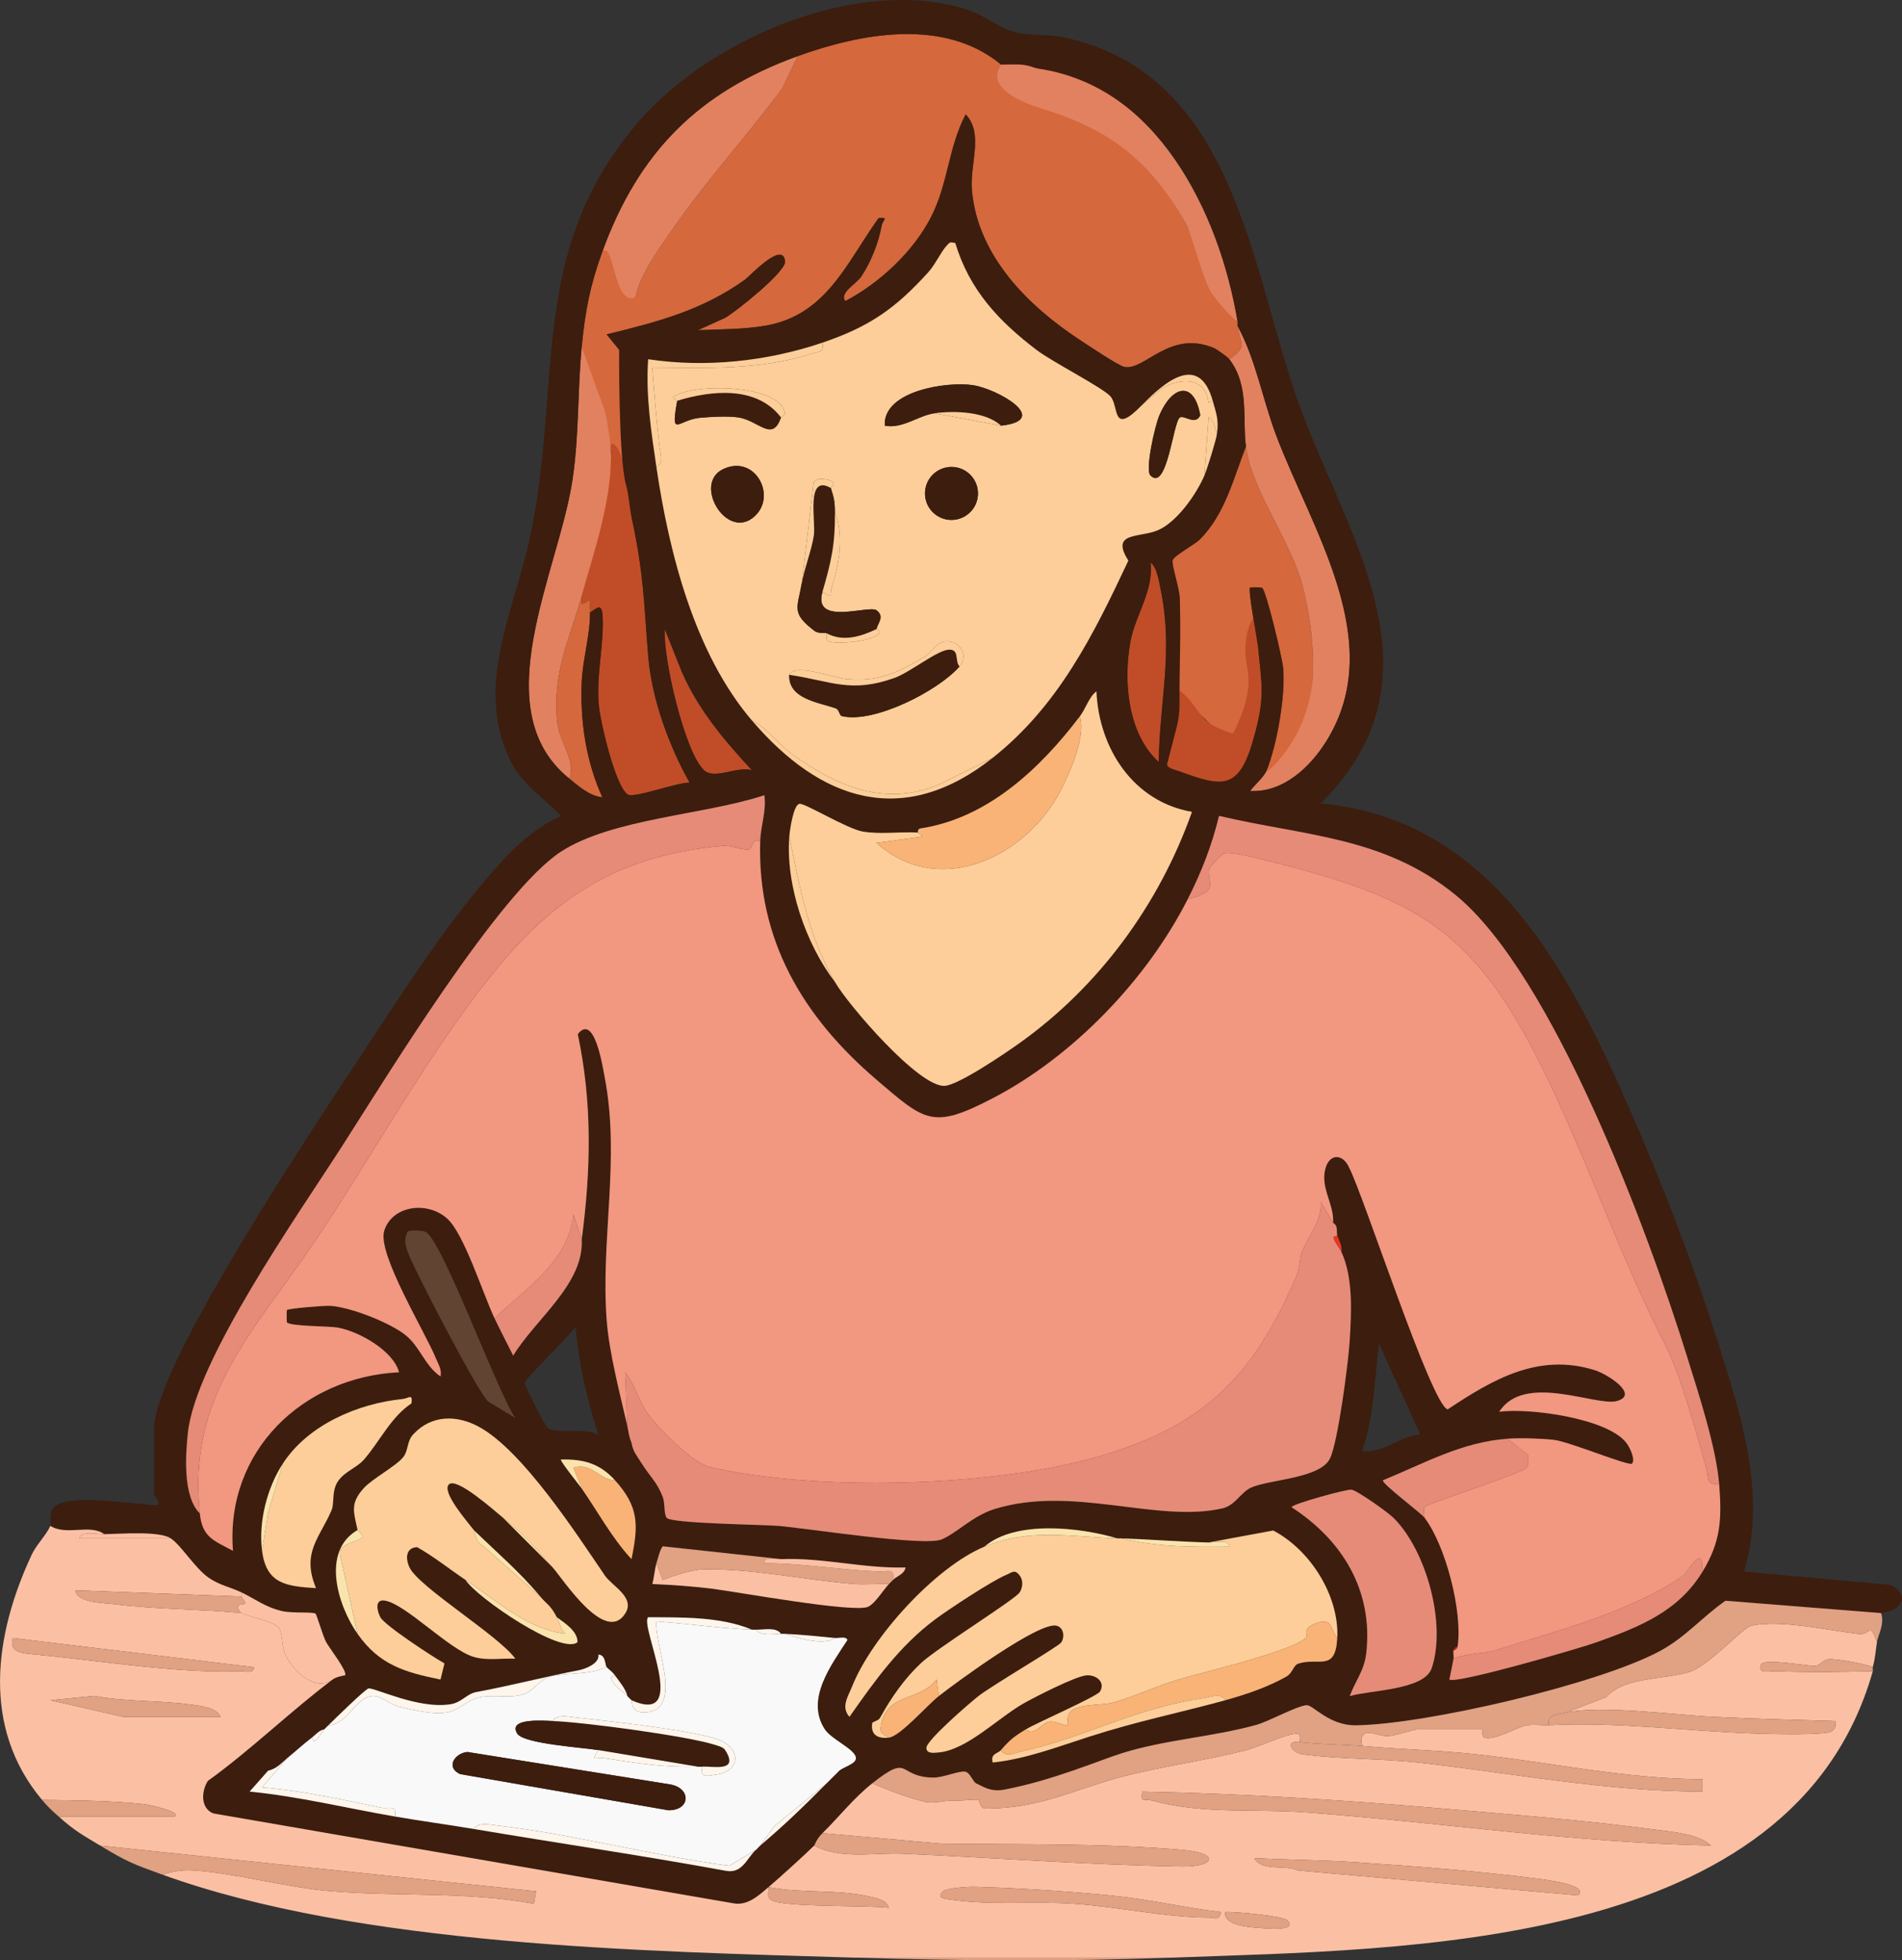 <svg viewBox="0 0 457.717 471.722" xmlns="http://www.w3.org/2000/svg" id="Finished">
  <rect x="0" y="0" width="457.717" height="471.722" fill="#333333" stroke="none"/>
  <defs>
    <style>
      .cls-1 {
        fill: #e28160;
      }

      .cls-2 {
        fill: #fbc0a3;
      }

      .cls-3 {
        fill: #fae3ad;
      }

      .cls-4 {
        fill: #e1a183;
      }

      .cls-5 {
        fill: #f9b376;
      }

      .cls-6 {
        fill: #d5683c;
      }

      .cls-7 {
        fill: #3d1d0e;
      }

      .cls-8 {
        fill: #f29780;
      }

      .cls-9 {
        fill: #eb3425;
      }

      .cls-10 {
        fill: #f9f9f9;
      }

      .cls-11 {
        fill: #fef5eb;
      }

      .cls-12 {
        fill: #c04d27;
      }

      .cls-13 {
        fill: #fdce99;
      }

      .cls-14 {
        fill: #e68b78;
      }

      .cls-15 {
        fill: #d32526;
      }

      .cls-16 {
        fill: #614431;
      }
    </style>
  </defs>
  <path d="M240.891,15.517c.311.257-.598,3.43,4.992,2.005-1.446,2.896-.805,5.788,2.032,7.476,1.244.74,2.703-.492,3.966-.015,17.372,6.568,25.225,13.619,33.986,29.761.388.715,1.792.73,2.272,1.981,1.236,3.218-1.798,8.133,4.704,6.749,1,2.617-1.846,1.793-2.029,2.489-.819,3.111,2.058,2.493,3.516,4.493,1.562,2.143,1.283,5.303,3.505,7,.054.323-.04.671,0,.999.543,4.398,2.683,4.682-1.998,7.992-.423-.552-3.01-2.408-3.762-2.721-10.626-4.428-16.649,5.531-21.472,4.578-1.427-.282-8.725-5.184-10.643-6.442-12.465-8.172-24.588-20.152-26.052-35.884-.614-6.607,2.908-13.718-1.51-18.454-4.15,7.824-4.203,16.592-8.308,24.64-4.254,8.339-12.399,15.954-20.67,20.29-1.526-2.029,2.663-4.078,3.939-6.051,2.333-3.61,4.038-7.932,4.824-12.166.245-1.322,1.872-1.955-.754-1.752-7.83,10.955-12.541,23.25-27.09,25.864-4.899.88-11.329.915-16.373,1.095l6.522-2.955c2.711-1.549,14.592-11.084,14.428-13.525-.355-5.307-8.604,3.588-9.637,4.331-10.305,7.404-21.131,10.191-33.293,13.17l3.015,3.687.977,30.268c-.151.02-.471.926-.979,1.013-.477-2.556,1.57-7.569-2.018-7.007-.151-3.261-1.926-7.527-2.006-10.993l-3.981,1-1.006-14.982c.841-8.682,2.026-14.827,4.995-22.978,2.807-2.515,2.352,2.028,3.607,3.93.495.75,1.913.995,2.445,1.794,1.791,2.69-1.923,5.91,1.934,5.272.782-4.975,5.473-11.437,8.566-15.918,8.194-11.873,18.397-23.075,26.697-34.286l3.705-7.746c15.232-5.505,35.257-9.316,48.952,1.998Z" class="cls-6"></path>
  <path d="M299.834,107.427c1.379,10.669,10.905,22.803,13.69,33.764,2.701,10.63,3.786,23.731.265,34.163l.428,3.032c.697,1.493-4.006,7.483-4.439,7.915-.284.283-4.544.473-4.949-.95,2.492-6.261,4.502-17.779,3.978-24.462-.192-2.444-4.109-18.794-5.072-19.409-.33-.211-2.776-.182-2.9-.079-.581.483,1.775,12.7,1.995,14.979l-1.002,2.493c.245-1.896-.139-3.666-.488-5.505-.231-1.22,1.513-.193,0,0-.826,3.143-.403,2.158-.439,5.457-.018,1.621.926.645,1.103,1.951.088.649-.625,4.203-.509,4.41.93,1.658-4.17,11.599-4.318,14.303-.586.429-6.953-6.357-7.853-7.102-3.177-2.629-2.173-2.279-6.512-.034-.041-8.116,1.431-20.392,1.071-28.496-.111-2.502-1.93-7.737-1.71-9.02.178-1.035,5.281-3.764,6.561-5.039,6.036-6.012,8.104-14.7,11.099-22.369Z" class="cls-6"></path>
  <path d="M147.023,106.793c3.588-.563,4.955,17.618,4.955,17.618,2.974,13.86,2.9,19.714,4.012,33.452.833,10.287,4.978,21.571,9.973,30.475-2.718-.174-13.308,3.766-14.82,2.881-3.038-1.778-6.68-17.565-7.029-21.481-.689-7.74,1.373-14.926.871-21.87-.217-2.995-1.655-1.253-2.997-.48-.01-1.001.02-2.007-.008-3.003-2.077,1.073-2.181,1.654-1.99-.993,2.961-10.615,7.547-25.521,7.033-36.599Z" class="cls-12"></path>
  <path d="M297.836,78.456c4.371,8.072,5.99,17.568,9.243,26.222,8.522,22.668,26.966,49.737,12.153,73.598-3.945,6.355-10.441,12.48-18.394,12.061,1.017-1.427,3.33-3.324,3.991-4.985.116.407.897-.235,1.954-1.36,5.894-6.271,9.153-14.589,9.232-23.195.061-6.704-.953-13.555-2.49-19.606-2.786-10.961-12.311-23.095-13.69-33.764-.883-6.829.873-14.63-3.996-20.98,4.682-3.31,2.541-3.594,1.998-7.992Z" class="cls-1"></path>
  <path d="M191.939,13.519l-3.705,7.746c-8.3,11.211-18.503,22.413-26.697,34.286-3.093,4.481-7.784,10.943-8.566,15.918-5.252,2.584-5.18-13.511-7.987-10.996,8.695-23.865,23.139-38.347,46.954-46.954Z" class="cls-1"></path>
  <path d="M139.99,83.451l3.691,10.348c.68,1.905,1.892,4.642,2.233,6.636.506,2.955.949,5.401,1.069,7.992.513,11.078-4.032,24.351-6.993,34.966-2.903,10.407-7.156,18.555-5.883,30.367.523,4.853,4.651,9.52,2.886,13.59-20.551-16.618-2.666-49.533.745-71.684,1.643-10.67,1.224-21.605,2.252-32.215Z" class="cls-1"></path>
  <path d="M249.263,15.945c28.853,4.256,44.179,35.078,48.572,61.511-2.222-1.696-4.776-4.88-6.337-7.023-1.458-2-5.243-14.975-5.631-15.69-8.761-16.142-18.95-23.589-34.771-28.478-16.085-4.971-9.894-10.492-10.205-10.749,1.332.008,4.901-.571,8.372.428Z" class="cls-1"></path>
  <path d="M280.984,164.777c5.313,1.599,6.533,6.409,9.71,9.038.9.745,5.541,2.971,6.128,2.542,5.252-10.41,3.384-14.759,3.03-17.496-.422-3.272-.047-7.279,1.721-10.147,1.513-.193,1.258,7.665,1.258,7.665.78,8.11,1.533,11.257-.719,19.761-3.715,14.028-5.566,16.005-21.491,8.551.387-2.788,2.194-12.16,2.192-12.34-.014-1.332-1.822-6.243-1.829-7.575Z" class="cls-12"></path>
  <path d="M278.844,183.353c-7.541-6.832-8.581-19.739-6.75-29.237,1.176-6.1,5.611-12.131,4.771-18.711,1.562.826,2.199,5.212,2.542,6.935,2.933,14.714-.349,26.441-.564,41.013Z" class="cls-12"></path>
  <path d="M180.95,185.341c-3.563-1.047-8.995,2.335-11.499.025-4.646-4.286-9.932-27.015-9.47-33.977l4.129,10.342c3.931,9.038,10.23,16.465,16.841,23.61Z" class="cls-12"></path>
  <path d="M139.99,143.392c-.191,2.648-.087,2.067,1.99.993.028.995-.002,2.002.008,3.003.052,5.275-1.751,11.332-1.988,16.493-.437,9.49,1,19.305,4.963,27.975-3.141-.338-5.65-2.631-7.97-4.507,1.765-4.07-2.363-8.737-2.886-13.59-1.273-11.812,2.98-19.96,5.883-30.367Z" class="cls-6"></path>
  <path d="M12.115,367.174c.269-.594-.291-2.478.493-3.966,2.335-4.432,20.397-.971,25.478-1.036.379-1.076-.996-2.179-.996-2.491v-15.984c0-15.008,38.868-73.162,49.14-88.725,8.727-13.223,18.816-29.047,28.812-41.12,5.562-6.717,11.807-13.865,19.951-17.527-4.252-4.507-9.306-7.456-12.167-13.292-8.643-17.637.617-35.431,4.5-52.802,8.36-37.402-.931-69.667,26.623-101.252C171.151,9.26,206.056-5.578,231.902,2.029c4.528,1.333,7.749,4.184,11.595,5.48,3.595,1.212,8.566.645,12.437,1.462,40.602,8.575,44.885,53.868,55.855,86.002,11.09,32.485,37.769,66.923,6.028,98.361,41.651,3.724,60.283,41.383,75.103,75.26,7.481,17.102,14.912,36.613,20.516,54.411,5.59,17.754,11.802,36.614,6.277,55.154l35.267,3.204c4.955,2.663,2.574,6.257-2.295,6.79l-37.443-2.972c-5.647,3.922-9.558,8.763-15.836,12.132-14.904,7.998-56.337,17.638-73.141,17.842-6.378.078-10.239-4.854-11.747-4.835-2.194.028-9.114,3.89-12.242,4.75-10.621,2.918-21.696,3.512-32.198,6.764-5.756,1.783-12.413,5.608-18.196,7.279-1.757.508-14.265,7.242-19.274-2.282-.651-1.237-5.647.941-8.034.904-8.773-.138-5.312-6.005-14.65,1.378-4.574,3.616-7.897,7.99-11.988,11.988-1.473,1.44-1.864,2.867-1.998,2.997-2.745,2.672-8.04,7.47-10.989,9.99-2.326,1.987-4.982,4.49-8.33,3.925l-125.293-21.654c-3.128-1.264-2.883-5.36-1.312-7.819,10.438-7.517,19.799-16.698,30.037-24.403.769-.579,2.028-.838,2.992-1.014.622-.918-3.625-6.331-4.528-7.937-.832-1.479-2.279-6.706-2.591-6.902-.72-.454-5.67-.072-7.912-.583-4.184-.955-6.493-2.893-9.939-4.543-2.564-1.227-5.319-1.714-7.929-3.56-3.268-2.311-6.53-7.741-9.055-9.427-2.708-1.809-12.038-1.079-15.984-.999-3.462-2.553-9.093.458-12.987-1.998ZM191.939,13.519c-23.815,8.607-38.259,23.089-46.954,46.954-2.97,8.15-4.154,14.296-4.995,22.978-1.027,10.61-.609,21.544-2.252,32.215-3.411,22.151-21.296,55.066-.745,71.684,2.32,1.876,4.829,4.17,7.97,4.507-3.964-8.67-5.4-18.485-4.963-27.975.238-5.162,2.04-11.218,1.988-16.493,1.342-.774,2.78-2.515,2.997.48.503,6.944-1.559,14.13-.871,21.87.348,3.916,3.991,19.703,7.029,21.481,1.512.885,12.102-3.056,14.82-2.881-4.995-8.905-9.141-20.188-9.973-30.475-1.112-13.737-1.038-19.592-4.012-33.452-.516-2.405-.658-5.376-1.331-7.759-1.844-6.529-1.644-32.5-1.644-32.5l-3.015-3.687c12.162-2.979,22.988-5.766,33.293-13.17,1.033-.742,9.283-9.638,9.637-4.331.163,2.441-11.718,11.976-14.428,13.525l-6.522,2.955c5.044-.18,11.474-.215,16.373-1.095,14.549-2.614,19.26-14.909,27.09-25.864,2.626-.203.999.43.754,1.752-.786,4.234-2.49,8.556-4.824,12.166-1.276,1.974-5.464,4.022-3.939,6.051,8.271-4.336,16.416-11.951,20.67-20.29,4.105-8.048,4.158-16.816,8.308-24.64,4.418,4.736.895,11.847,1.51,18.454,1.463,15.733,13.586,27.713,26.052,35.884,1.918,1.257,9.216,6.16,10.643,6.442,4.822.952,10.845-9.007,21.472-4.578.752.313,3.339,2.169,3.762,2.721,4.869,6.349,3.113,14.151,3.996,20.98-2.995,7.669-5.063,16.357-11.099,22.369-1.28,1.275-6.383,4.004-6.561,5.039-.22,1.283,1.599,6.519,1.71,9.02.36,8.104-.076,16.396-.035,24.512.002.428.002.855,0,1.283-.006,1.815-.236,3.623-.692,5.38l-2.293,8.837c-.063,1.015,2.296,1.472,2.781,1.651,11.218,4.137,14.75,4.65,18.465-9.378,2.252-8.503,1.5-11.65.719-19.761-.219-2.279-2.576-14.496-1.995-14.979.124-.103,2.569-.132,2.9.079.963.615,4.88,16.966,5.072,19.409.524,6.683-1.487,18.201-3.978,24.462-.661,1.661-2.974,3.557-3.991,4.985,7.953.42,14.449-5.706,18.394-12.061,14.813-23.86-3.631-50.93-12.153-73.598-3.253-8.653-4.872-18.15-9.243-26.222-.04-.328.054-.676,0-.999-4.393-26.433-19.1-56.685-47.953-60.94-1.22-.18-2.299-.977-4.995-.999-1.332-.011-2.664.008-3.996,0-13.695-11.314-33.72-7.503-48.952-1.998ZM197.933,82.452c-13.254,4.502-28.062,6.082-41.954,3.995-.593,8.78.717,17.346,1.993,25.976,3.066,20.728,9.211,44.827,22.978,60.94,16.585,19.413,36.415,26.039,57.943,8.991,15.828-12.534,24.246-29.585,32.651-47.461-4.457-6.974,2.68-5.457,7.023-7.272,4.636-1.938,9.313-8.643,11.276-13.2.608-1.412,2.95-8.919,2.997-9.99.565-3.241-.23-5.244-.999-7.992-3.272-11.686-11.685-4.446-16.983.999-7.469,7.675-5.475.295-7.652-2.088-1.952-2.137-13.897-8.218-17.654-11.068-9.18-6.964-16.234-14.459-19.665-25.802-1.389-.285-1.273-.196-2.066.635-1.296,1.359-2.78,4.576-4.4,6.366-7.964,8.798-14.221,13.145-25.487,16.972ZM278.844,183.353c.214-14.572,3.497-26.299.564-41.013-.343-1.722-.98-6.109-2.542-6.935.839,6.58-3.595,12.611-4.771,18.711-1.832,9.498-.791,22.405,6.75,29.237ZM180.95,185.341c-6.611-7.144-12.91-14.572-16.841-23.61l-4.129-10.342c-.461,6.962,4.824,29.691,9.47,33.977,2.504,2.31,7.936-1.072,11.499-.025ZM259.873,172.364c-9.519,12.532-22.203,24.569-38.45,26.991-.493.189-.561.508-.512.982-4.329-.247-8.98.478-13.251-.235-3.783-.631-13.83-6.812-15.242-6.676-1.486.144-2.36,6.364-2.477,7.91-.879,11.661,3.917,25.707,10.989,34.966,3.155,5.486,20.188,25.31,26.384,24.987,3.354-.175,14.576-7.832,17.887-10.186,19.284-13.707,33.754-33.457,41.646-55.752-14.079-2.419-22.386-15.191-22.99-28.975-1.754,1.232-2.513,4.05-3.985,5.988ZM182.948,202.335c.119-3.691,1.539-7.214.989-10.989-14.109,4.705-36.544,5.585-48.882,13.545-14.833,9.57-42.126,54.396-52.823,71.058-10.353,16.126-35.183,51.377-37.027,68.87-.57,5.404-1.229,15.226,2.874,19.358.607,5.78,3.293,6.473,7.984,8.989-1.885-23.887,16.731-41.825,39.964-42.961-1.381-5.239-9.738-9.851-14.715-10.75-2.103-.38-11.475-.293-12.254-1.25-.094-.115-.107-2.865-.005-2.973.361-.383,8.97-1.104,10.474-1.007,4.805.311,14.213,3.993,18.003,6.994,3.579,2.835,4.691,7.452,8.482,9.99.328-1.704-.531-2.916-1.121-4.364-2.584-6.345-14.105-25.108-12.446-30.63,1.824-6.072,10.24-7.346,15.132-3.025,4.097,3.618,8.641,18.173,11.433,24.033,1.434,3.011,3.016,6.006,4.491,8.987,5.274-8.735,17.092-17.243,16.488-27.968,2.223-16.766,2.571-32.763-.946-49.401,4.006-5.151,5.992,7.891,6.475,10.404,3.773,19.626-1.009,38.861.477,58.465.596,7.864,3.195,17.659,4.982,25.488.381,1.669.229,2.01.999,3.996.381.983,5.987,9.167,7.503,12.977.602,1.513.22,4,.941,5.053.957,1.4,23.164,1.63,27.012,1.96,6.899.592,35.128,5.02,39.213,3.234,3.795-1.659,7.449-5.672,12.688-7.297,18.762-5.819,39.046,3.412,54.793-.154,3.166-.717,4.458-3.9,6.968-5.02,4.442-1.981,16.628-2.161,18.968-7.006,1.938-4.013,4.409-23.01,4.734-28.234.433-6.955.87-15.219-1.988-21.469.237-1.549-.613-2.719-.999-3.996-.265-.878.297-2.24-.999-2.997.252-4.641-3.231-8.558-1.793-13.275,1.049-3.443,4.174-3.335,5.628-.047,3.534,6.756,19.843,57.287,23.737,58.21,10.859-7.213,21.825-13.662,35.381-9.437,3.079.96,10.833,5.895,5.345,7.43-4.963,1.388-22.262-6.949-28.317,2.584,7.191-.981,25.86,1.534,30.528,7.405.939,1.182,2.289,4.165,1.416,5.068-.681.705-14.997-5.255-18.751-5.706-2.958-.356-8.259-.503-11.215-.283-11.095.826-19.957,5.918-29.97,10.005-.465.678,9.154,7.873,9.989,8.976,5.141,6.787,9.192,22.615,7.992,30.97-.47.136-.904.527-.999.999-.122.608.112,1.378,0,1.998-.303,1.679-.651,3.324-.996,4.988,1.358,1.23,31.338-7.482,35.478-8.969,10.371-3.724,19.621-7.395,25.459-16.999,4.295-7.064,4.687-12.393,3.996-20.98-.724-9.008-4.975-21.868-7.726-30.736-9.195-29.642-32.185-91.884-55.734-111.103-17.275-14.099-36.289-14.142-56.903-19.022-1.711,7.112-4.219,13.505-7.512,20-9.882,19.49-27.783,38.084-47.283,48.124-14.167,7.295-15.905,5.398-27.658-4.652-17.652-15.096-28.729-33.598-27.958-57.458ZM124.005,341.189c-4.117-5.698-17.807-43.337-21.651-44.78-.861-.323-3.559-.477-4.239-.078-1.081,2.205-.465,3.755.402,5.882,1.895,4.645,16.46,32.74,18.954,35.033l6.533,3.943ZM143.985,345.186c-2.703-8.422-4.705-17.133-5.489-25.961-1.358,2.156-12.145,12.561-12.218,13.467-.05.618,4.866,10.603,5.704,11.02,2.787,1.385,8.553-.247,12.003,1.474ZM341.793,345.187l-9.981-21.966c-.96,8.716-1.204,17.576-4.006,25.96,5.176.591,8.999-3.62,13.986-3.994ZM68.06,352.188c-3.8,5.849-5.886,14.033-4.995,20.98,1.027,8.005,5.859,8.537,12.984,8.984-3.596-8.592.961-12.174,3.733-18.742.643-1.524.153-3.854,1.018-5.975,1.257-3.082,4.878-4.023,6.779-6.208,3.854-4.431,6.481-10.254,11.445-13.534.324-2.478-.678-1.206-2.058-1.067-10.84,1.098-22.83,6.209-28.906,15.562ZM86.043,368.173c-8.764,5.074-4.83,18.078,0,24.976,5.235,7.475,11.365,9.25,19.965,10.995l.95-3.881c-2.822-1.581-14.369-9.126-15.426-11.103-.737-1.378-1.488-4.372,1.008-4.02,4.958.698,15.484,11.767,21.429,13.551,3.248.975,6.733.278,10.037.442-3.959-5.556-23.282-17.25-25.469-21.978-.982-2.122-.926-4.731,1.843-4.867,4.117,2.315,7.713,5.265,11.638,7.874,2.659,4.239,23.212,18.276,26.969,14.98.014-2.673-3.075-4.586-4.99-5.989-1.571-3.031-2.365-3.03-3.996-4.995-4.847-5.84-10.574-10.73-15.984-15.984-1.267-1.69-7.845-9.129-5.989-10.984,1.845-1.844,10.976,6.348,12.982,7.987l11.988,11.988c2.568,2.921,12.731,18.73,17.515,11.004,2.368-3.824-3.206-6.486-4.966-9.068-6.836-10.031-19.698-29.932-30.213-35.723-5.36-2.952-11.487-2.981-15.87,1.752-1.635,1.766-1.089,3.804-2.458,5.534-1.66,2.098-7.447,5.171-9.507,7.474-3.297,3.683-2.377,5.639-1.455,10.036ZM139.99,358.182c3.934,5.655,7.26,11.911,11.978,16.983,1.714-8.243,1.782-12.591-3.986-18.981-3.639-4.031-7.55-5.114-12.987-4.985-.345.255,4.388,6.111,4.995,6.983ZM324.815,408.129c4.905-1.468,17.939-1.403,19.731-6.733,3.576-10.63-1.314-28.407-9.257-36.21-1.303-1.28-8.695-6.574-10.101-6.737-1.143-.133-14.361,3.48-14.375,4.229,12.172,7.893,19.627,19.937,17.994,34.97-.482,4.437-2.595,6.642-3.992,10.48ZM236.895,372.169c-11.822,4.936-27.109,21.775-31.819,33.608-.965,2.425-2.781,4.948-.654,7.347,6.049-8.641,12.045-17.043,20.553-23.404,3.282-2.454,13.801-9.383,17.205-10.775,1.375-.562,2.008-1.452,3.229.192.873,1.196.727,2.813-.013,4.031-.997,1.642-19.881,13.407-23.702,16.97-4.049,3.775-7.244,8.387-9.883,13.185-.451.819-1.85.92-1.916,1.349-.436,2.855,1.495,3.773,4.022,3.451,2.755-.35,9.207-7.809,11.988-9.99,4.132-3.241,24.243-18.047,28.369-16.938,1.734.466,1.992,2.669,1.142,3.992-.644,1.003-16.757,10.411-19.993,12.975-2.109,1.671-12.567,10.662-12.491,12.466.062,1.48,1.989,1.145,3.005,1.054,6.713-.601,14.273-8.299,20.276-11.722,2.808-1.601,12.652-6.634,15.246-6.826,2.287-.169,4.6,1.555,3.276,3.88-.684,1.202-15.174,7.503-17.851,9.112-2.73,1.641-3.915,2.541-5.994,4.995-.709.836-2.612.82-1.993,2.992,8.053-.856,15.599-3.777,23.235-6.226,11.88-3.809,21.022-5.556,32.705-8.754,4.897-1.34,10.282-3.181,14.708-5.682,1.552-.877,1.68-2.744,2.909-3.14,4.849-1.564,8.943,2.111,9.356-6.163.51-10.197-6.57-21.263-15.427-25.866l-15.542,2.888c-7.016-.196-13.96-.739-20.98-.999-.333-.012-.666.011-.999,0-8.97-2.667-24.506-4.431-31.969,1.998ZM157.972,376.165c-.428,1.464-.557,3.428-.996,4.989,4.735.225,9.654.538,14.355,1.133,6.137.777,34.242,5.893,37.571,4.352,1.687-.781,3.676-4.063,5.015-5.478.323-.341.675-.657.999-.999.813-.857,2.798-1.408,2.997-2.987-10.135.285-19.78-2.402-29.97-2.008l-28.381-3.075c-.552.15-1.358,3.281-1.59,4.074ZM151.978,409.133c-.316-.318-.731-.681-.999-.999-.312-1.61-1.994-3.609-2.997-4.995-.728-1.006-1.659-1.54-1.998-1.998-.436-.588-.185-2.931-1.982-2.99.339,2.09-3.027,3.427-4.74,3.758-8.524,1.646-15.965,3.632-24.71,5.264-2.201.411-3.426,2.466-6.081,2.908-7.737,1.287-18.374-4.053-19.788-3.787-.777.146-8.283,7.492-9.635,8.834-.333.331-.688.648-.999.999-1.348.263-2.054,1.285-2.997,1.998-2.109,1.595-3.976,3.356-5.994,4.995-1.473,1.197-2.313,2.409-4.556,2.976l-4.433,5.011c11.786,1.16,23.33,3.988,34.963,5.999,6.29,1.087,12.681,1.934,18.981,2.997,20.148,3.401,40.397,6.352,60.508,10.035,4.2.9,5.272-3.212,7.425-5.04.358-.304.645-.698.999-.999,6.121-5.208,10.331-9.313,15.984-14.985.331-.332.657-.679.999-.999.719-.674,1.447-1.509,1.998-1.998,1.206-1.071,4.599-1.76,3.973-3.465-.757-2.061-5.85-4.131-7.434-6.562-4.693-7.202,1.579-15.449,5.452-21.449-.247-.999-2.072-.402-2.991-.493-4.022-.398-7.934-.801-11.988-.999-.332-.016-.666.006-.999,0-1.089-1.681-4.108-.969-5.994-.999-.333-.005-.667.015-.999,0-7.531-3.187-16.858-2.946-24.979-2.997-2.102,2.135,10.249,26.257-3.992,19.98Z" class="cls-7"></path>
  <path d="M320.813,294.245c1.296.757.734,2.119.999,2.997l-.949.475c.342,1.305,1.457,2.449,1.948,3.521,2.858,6.25,2.421,14.514,1.988,21.469-.325,5.224-2.796,24.221-4.734,28.234-2.34,4.845-14.526,5.025-18.968,7.006-2.51,1.12-3.803,4.303-6.968,5.02-15.747,3.565-36.031-5.666-54.793.154-5.239,1.625-8.893,5.638-12.688,7.297-4.085,1.786-32.315-2.643-39.213-3.234-3.848-.33-26.055-.559-27.012-1.96-.72-1.054-.338-3.541-.941-5.053-1.517-3.81-2.887-4.515-5.452-8.621-.84-1.345-1.733-2.356-2.051-4.355-.77-1.986-.618-2.327-.999-3.996l-.504-12.982c2.267,2.939,3.184,6.662,5.254,9.731,2.372,3.516,11.008,12.108,14.941,13.031,25.318,5.942,67.402,4.81,92.369-2.118,26.187-7.266,38.41-19.115,48.998-43.911.811-1.899.597-4.013,1.283-5.71,1.609-3.977,4.837-7.442,4.506-11.983l2.987,4.99Z" class="cls-14"></path>
  <path d="M132.997,377.164c-4.497-5.115-6.926-7.852-11.988-11.988-2.006-1.639-11.137-9.831-12.982-7.987-1.856,1.855,4.722,9.294,5.989,10.984.405.54.419,2.905,1.931,3.555l14.054,12.429c1.631,1.965,2.426,1.964,3.996,4.995.659,1.272.944,2.802,1.998,3.986-9.249-1.191-16.455-7.978-23.976-12.977-3.925-2.608-7.521-5.558-11.638-7.874-2.769.136-2.825,2.745-1.843,4.867,2.187,4.728,21.51,16.422,25.469,21.978-3.305-.164-6.789.532-10.037-.442-5.944-1.784-16.47-12.853-21.429-13.551-2.496-.352-1.745,2.641-1.008,4.02,1.057,1.977,12.604,9.522,15.426,11.103l-.95,3.881c-8.599-1.745-14.73-3.52-19.965-10.995l-4.095-18.536c-1.049-3.327,4.202-3.477,5.066-4.526.645-.783-.942-1.78-.97-1.914-.922-4.398-1.841-6.353,1.455-10.036,2.06-2.302,7.847-5.376,9.507-7.474,1.369-1.73.823-3.768,2.458-5.534,4.383-4.733,10.51-4.703,15.87-1.752,10.515,5.791,23.378,25.692,30.213,35.723,1.76,2.582,7.334,5.244,4.966,9.068-4.784,7.726-14.947-8.084-17.515-11.004Z" class="cls-13"></path>
  <path d="M182.948,202.335c-2.032-.745-1.9,1.931-2.655,2.043-1.864.278-3.98-1.06-6.531-.829-23.855,2.155-39.369,11.504-54.103,29.407-16.441,19.976-29.552,44.581-44.197,66.194-14.462,21.344-30.368,36.584-27.382,65.028-4.103-4.131-3.444-13.954-2.874-19.358,1.844-17.492,26.674-52.744,37.027-68.87,10.697-16.662,37.989-61.488,52.823-71.058,12.338-7.96,34.773-8.841,48.882-13.545.549,3.774-.87,7.298-.989,10.989Z" class="cls-14"></path>
  <path d="M413.723,357.183c-3.246.049-2.456-1.574-3.002-3.541-2.095-7.547-6.218-22.685-9.945-29.967-10.725-20.954-17.818-41.996-27.846-63.065-17.685-37.156-31.334-44.673-70.708-54.17-2.008-.484-5.848-1.463-7.672-1.121-.247.046-3.476,3.331-3.53,3.576-.726,3.329,2.852,5.568-5.173,7.424,3.293-6.494,5.801-12.887,7.512-20,20.614,4.881,39.628,4.924,56.903,19.022,23.549,19.219,46.539,81.461,55.734,111.103,2.751,8.868,7.001,21.728,7.726,30.736Z" class="cls-14"></path>
  <path d="M324.815,408.129c1.397-3.838,3.51-6.043,3.992-10.48,1.633-15.034-5.821-27.077-17.994-34.97.014-.749,13.232-4.362,14.375-4.229,1.406.163,8.798,5.457,10.101,6.737,7.943,7.803,12.833,25.58,9.257,36.21-1.793,5.33-14.826,5.265-19.731,6.733Z" class="cls-14"></path>
  <path d="M68.06,352.188c6.076-9.352,18.066-14.464,28.906-15.562,1.38-.14,2.382-1.412,2.058,1.067-4.965,3.28-7.591,9.103-11.445,13.534-1.901,2.185-5.522,3.126-6.779,6.208-.865,2.122-.374,4.451-1.018,5.975-2.772,6.568-7.329,10.149-3.733,18.742-7.125-.448-11.957-.979-12.984-8.984l1.441-9.048,3.554-11.931Z" class="cls-13"></path>
  <path d="M349.785,399.142c3.031-1.352,7.416-1.181,10.222-2.077,13.353-4.263,32.67-9.217,44.987-17.873,1.255-.882,4.844-8.301,4.732-1.03-5.839,9.604-15.088,13.275-25.459,16.999-4.14,1.487-34.119,10.199-35.478,8.969.345-1.664.693-3.309.996-4.988Z" class="cls-14"></path>
  <path d="M362.772,346.194l5.002,4.001c-.004,1.098.242,2.026-.464,3.035-.691.986-19.385,7.249-22.528,8.48-2.351.921-2.303.656-1.991,3.465-.836-1.103-10.454-8.298-9.989-8.976,10.012-4.087,18.875-9.179,29.97-10.005Z" class="cls-14"></path>
  <path d="M157.972,376.165l1.511,4.009c2.53-.984,6.935-2.442,9.542-2.516,11.649-.332,24.672,2.565,36.406,3.492,2.815.222,5.675-.112,8.486.01-1.339,1.415-3.328,4.697-5.015,5.478-3.328,1.541-31.433-3.575-37.571-4.352-4.701-.595-9.62-.908-14.355-1.133.438-1.561.567-3.524.996-4.989Z" class="cls-2"></path>
  <path d="M124.005,341.189l-6.533-3.943c-2.494-2.293-17.06-30.388-18.954-35.033-.867-2.127-1.483-3.677-.402-5.882.68-.399,3.378-.245,4.239.078,3.844,1.443,17.533,39.082,21.651,44.78Z" class="cls-16"></path>
  <path d="M187.943,375.166c-1.178.046-4.193-.766-3.991.989,9.249.013,18.272,1.606,27.518,2.004,1.922.083,4.004-1.023,3.447,2.003-.324.342-.676.658-.999.999-2.811-.121-5.672.213-8.486-.01-11.734-.927-24.757-3.824-36.406-3.492-2.607.074-7.013,1.532-9.542,2.516l-1.511-4.009c.232-.793,1.037-3.924,1.59-4.074l28.381,3.075Z" class="cls-4"></path>
  <path d="M139.99,298.241c.604,10.725-11.214,19.233-16.488,27.968-1.475-2.981-3.057-5.976-4.491-8.987,7.515-7.213,17.737-13.582,18.993-24.97l1.987,5.988Z" class="cls-14"></path>
  <path d="M147.982,356.184c5.768,6.39,5.7,10.738,3.986,18.981-4.719-5.072-8.045-11.328-11.978-16.983l-1.998-4.985c4.41-1.44,6.339,3.008,9.99,2.987Z" class="cls-5"></path>
  <path d="M187.943,375.166c10.19-.394,19.836,2.293,29.97,2.008-.199,1.579-2.184,2.13-2.997,2.987.557-3.026-1.525-1.92-3.447-2.003-9.246-.398-18.269-1.991-27.518-2.004-.202-1.755,2.813-.943,3.991-.989Z" class="cls-2"></path>
  <path d="M112.017,380.161c7.522,4.999,14.728,11.786,23.976,12.977-1.054-1.184-1.339-2.714-1.998-3.986,1.915,1.403,5.004,3.316,4.99,5.989-3.757,3.296-24.309-10.741-26.969-14.98Z" class="cls-3"></path>
  <path d="M86.043,368.173c.028.134,1.615,1.131.97,1.914-.864,1.049-6.115,1.199-5.066,4.526l4.095,18.536c-4.83-6.898-8.764-19.901,0-24.976Z" class="cls-3"></path>
  <path d="M139.99,358.182c-.607-.872-5.34-6.728-4.995-6.983,5.437-.129,9.348.954,12.987,4.985-3.651.021-5.58-4.427-9.99-2.987l1.998,4.985Z" class="cls-3"></path>
  <path d="M63.065,373.168c-.891-6.946,1.195-15.13,4.995-20.98l-3.554,11.931-1.441,9.048Z" class="cls-3"></path>
  <path d="M114.015,368.173c5.41,5.254,11.138,10.145,15.984,15.984l-14.054-12.429c-1.512-.65-1.526-3.015-1.931-3.555Z" class="cls-3"></path>
  <path d="M121.009,365.176c5.062,4.136,7.491,6.873,11.988,11.988l-11.988-11.988Z" class="cls-3"></path>
  <path d="M322.811,301.238c-.49-1.072-1.605-2.216-1.948-3.521l.949-.475c.386,1.277,1.236,2.447.999,3.996Z" class="cls-9"></path>
  <path d="M182.948,202.335c-.77,23.86,10.306,42.362,27.958,57.458,11.753,10.051,13.491,11.947,27.658,4.652,19.499-10.04,37.401-28.635,47.283-48.124,8.024-1.857,4.447-4.096,5.173-7.424.054-.245,3.283-3.53,3.53-3.576,1.824-.342,5.664.637,7.672,1.121,39.373,9.497,53.022,17.014,70.708,54.17,10.028,21.069,17.121,42.111,27.846,63.065,3.727,7.282,7.851,22.42,9.945,29.967.546,1.967-.244,3.59,3.002,3.541.691,8.586.299,13.915-3.996,20.98.112-7.271-3.477.148-4.732,1.03-12.317,8.656-31.635,13.61-44.987,17.873-2.806.896-7.192.725-10.222,2.077.112-.62-.122-1.39,0-1.998.48-.107.932-.53.999-.999,1.199-8.355-2.851-24.182-7.992-30.97-.312-2.809-.361-2.544,1.991-3.465,3.143-1.231,21.837-7.495,22.528-8.48.706-1.008.461-1.936.464-3.035l-5.002-4.001c2.956-.22,8.257-.073,11.215.283,3.753.451,18.069,6.411,18.751,5.706.873-.903-.476-3.886-1.416-5.068-4.668-5.871-23.337-8.386-30.528-7.405,6.054-9.533,23.354-1.196,28.317-2.584,5.487-1.535-2.266-6.47-5.345-7.43-13.556-4.226-24.522,2.224-35.381,9.437-3.894-.923-20.204-51.454-23.737-58.21-1.454-3.287-4.579-3.396-5.628.047-1.438,4.717,2.046,8.634,1.793,13.275l-2.987-4.99c.331,4.541-2.896,8.006-4.506,11.983-.687,1.697-.473,3.811-1.283,5.71-10.588,24.796-22.811,36.646-48.998,43.911-24.967,6.927-67.052,8.06-92.369,2.118-3.934-.923-12.57-9.516-14.941-13.031-2.071-3.069-2.988-6.792-5.254-9.731l.504,12.982c-1.787-7.829-4.386-17.624-4.982-25.488-1.486-19.604,3.296-38.839-.477-58.465-.483-2.513-2.47-15.555-6.475-10.404,3.517,16.638,3.169,32.634.946,49.401l-1.987-5.988c-1.256,11.388-11.478,17.757-18.993,24.97-2.792-5.861-7.336-20.415-11.433-24.033-4.892-4.32-13.308-3.047-15.132,3.025-1.659,5.523,9.862,24.286,12.446,30.63.59,1.448,1.449,2.66,1.121,4.364-3.791-2.538-4.903-7.155-8.482-9.99-3.79-3.001-13.198-6.684-18.003-6.994-1.504-.097-10.113.624-10.474,1.007-.102.108-.089,2.858.005,2.973.779.957,10.151.87,12.254,1.25,4.977.899,13.333,5.511,14.715,10.75-23.233,1.136-41.849,19.074-39.964,42.961-4.691-2.516-7.377-3.21-7.984-8.989-2.986-28.444,12.921-43.684,27.382-65.028,14.644-21.613,27.756-46.218,44.197-66.194,14.735-17.902,30.248-27.252,54.103-29.407,2.551-.23,4.667,1.107,6.531.829.755-.113.623-2.789,2.655-2.043Z" class="cls-8"></path>
  <path d="M349.785,397.144c.095-.472.529-.863.999-.999-.067.47-.519.892-.999.999Z" class="cls-15"></path>
  <path d="M197.933,82.452c11.266-3.827,17.523-8.174,25.487-16.972,1.621-1.79,3.104-5.007,4.4-6.366.793-.831.677-.92,2.066-.635,3.432,11.344,10.485,18.838,19.665,25.802,3.757,2.85,15.702,8.932,17.654,11.068,2.177,2.383.183,9.763,7.652,2.088l4.729-3.975c4.595-2.665,10.464-2.837,11.255,3.489l.999-.513c.769,2.748,1.564,4.751.999,7.992.01-.223-1.112-4.307-1.988-3.991l-1.009,13.981c-1.963,4.558-6.64,11.262-11.276,13.2-4.343,1.816-11.481.298-7.023,7.272-8.405,17.876-16.823,34.927-32.651,47.461l-13.011,6.469c-13.097,5.325-24.204.448-34.869-7.038-3.637-2.553-6.129-6.47-10.063-8.423-13.766-16.113-19.912-40.213-22.978-60.94,1.858-1.037.895-3.589.718-5.194-.69-6.248-1.242-12.528-1.721-18.786,12.9.081,25.791.681,38.212-3.298,1.643-.526,3.254-.227,2.753-2.693ZM240.891,102.432c12.292-1.37-.835-8.852-6.73-9.746-6.338-.961-21.717,1.377-21.239,9.741,4.23.841,8.127-2.473,11.984-2.992l15.984,2.997ZM187.943,100.434c.057-.169,1.079-.438.878-1.307-1.523-6.559-21.748-7.048-26.858-3.624.025.501,1.017.867,1.005.935-1.646,9.236.125,4.568,5.584,4.083,2.59-.23,6.428-.425,8.927-.109,5.052.639,8.37,6.187,10.465.022ZM283.923,100.466c1.013-.7,3.768,2.027,4.923-.554-1.611-8.753-6.983-6.87-9.884.134-1.017,2.456-3.449,13.014-2.1,14.37,3.998,4.021,5.438-12.829,7.062-13.951ZM181.694,124.147c5.314-5.025-.139-14.938-7.741-11.228-7.3,3.562,1.085,17.522,7.741,11.228ZM235.352,118.736c0-3.523-2.856-6.378-6.378-6.378s-6.378,2.856-6.378,6.378,2.856,6.378,6.378,6.378,6.378-2.856,6.378-6.378ZM192.938,140.395c-1.036,5.965-2.604,7.096,3.097,11.432.929.707,2.625.366,2.897.556.087.061-.411,1.725.662,2.011,2.419.645,10.721-.051,12.207-2.202.218-.315-.893-.749-.881-.808.295-1.432,2.056-2.986.022-4.541-1.927-1.314-15.42,3.894-13.009-4.451,2.796,1.827,1.594.907,2.264-1.217,1.684-5.343,3.005-12.35.733-17.765-.02-2.659-.207-3.531-.999-5.994-.031-.096,1.733-1.348-.555-1.938-.933-.241-3.015-.532-3.546.52l-2.892,24.395ZM189.941,162.374c-.281,5.824,7.037,6.613,11.205,8.085.84.297.79,1.701,1.486,1.867,7.63,1.827,23.12-6.035,28.269-11.95,2.386-2.741-.015-6.382-3.45-6.044-2.143.211-3.354,2.832-5.202,3.885-6.702,3.819-10.769,5.901-18.815,5.144-2.522-.237-12.456-3.911-13.493-.987Z" class="cls-13"></path>
  <path d="M259.873,172.364c1.472-1.938,2.231-4.756,3.985-5.988.604,13.783,8.911,26.555,22.99,28.975-7.891,22.294-22.362,42.045-41.646,55.752-3.312,2.354-14.533,10.011-17.887,10.186-6.197.323-23.229-19.501-26.384-24.987-6.575-11.432-8.283-22.263-10.989-34.966.116-1.546.991-7.766,2.477-7.91,1.412-.137,11.459,6.044,15.242,6.676,4.271.713,8.922-.011,13.251.235.016.15.894.51,1.013.979l-10.998,1.513c15.112,13.563,36.169,3.283,44.324-12.611,2.28-4.443,6.102-13.058,4.623-17.855Z" class="cls-13"></path>
  <path d="M321.812,394.147c-1.594-1.888-1.158-4.634-4.259-3.811-4.508,1.197-2.876,3.348-3.065,3.558-3.115,3.457-24.995,8.444-31.083,10.297-5.216,1.588-10.264,4.005-15.492,5.488-2.734.775-8.921.157-10.534,2.498-.651.945-.37,2.802-.516,2.955-.297.311-2.879-1.063-4.273-.848-2.102.324-3.56,3.749-5.704,1.841,2.677-1.609,17.167-7.911,17.851-9.112,1.324-2.324-.989-4.048-3.276-3.88-2.594.192-12.438,5.225-15.246,6.826-6.003,3.423-13.563,11.12-20.276,11.722-1.016.091-2.943.426-3.005-1.054-.075-1.804,10.382-10.795,12.491-12.466,3.236-2.563,19.349-11.972,19.993-12.975.849-1.323.591-3.526-1.142-3.992-4.127-1.109-24.238,13.697-28.369,16.938l-.495-3.991c-4.215,5.364-11.696,3.114-13.332,10.752-.484,2.258.192,2.2,1.839,3.23-2.526.321-4.458-.596-4.022-3.451.066-.429,1.465-.53,1.916-1.349,2.639-4.798,5.834-9.41,9.883-13.185,3.821-3.563,22.705-15.328,23.702-16.97.74-1.219.886-2.835.013-4.031-1.221-1.644-1.854-.754-3.229-.192-3.404,1.392-13.923,8.321-17.205,10.775-8.508,6.361-14.504,14.763-20.553,23.404-2.128-2.399-.312-4.922.654-7.347,4.71-11.833,19.997-28.672,31.819-33.608,10.749-4.488,20.681-2.365,31.969-1.998.333.011.666-.012.999,0,8.445,2.113,17.32,2.105,25.97,1.988.054-1.806-3.72-.953-4.99-.989l15.542-2.888c8.857,4.603,15.937,15.669,15.427,25.866Z" class="cls-13"></path>
  <path d="M259.873,172.364c1.478,4.797-2.344,13.411-4.623,17.855-8.155,15.894-29.212,26.174-44.324,12.611l10.998-1.513c-.119-.469-.997-.829-1.013-.979-.049-.475.019-.794.512-.982,16.247-2.422,28.931-14.459,38.45-26.991Z" class="cls-5"></path>
  <path d="M321.812,394.147c-.414,8.273-4.507,4.599-9.356,6.163-1.229.396-1.357,2.263-2.909,3.14-4.425,2.501-9.811,4.342-14.708,5.682-.997-1.929-3.483-.745-5.007-.53-16.694,2.349-28.502,9.457-44.115,12.863-1.457.318-3.864,1.55-4.825-.344,2.08-2.454,3.264-3.354,5.994-4.995,2.144,1.908,3.602-1.517,5.704-1.841,1.394-.215,3.976,1.159,4.273.848.146-.153-.135-2.01.516-2.955,1.612-2.341,7.799-1.723,10.534-2.498,5.228-1.482,10.276-3.9,15.492-5.488,6.088-1.854,27.969-6.84,31.083-10.297.189-.21-1.443-2.361,3.065-3.558,3.101-.823,2.665,1.923,4.259,3.811Z" class="cls-5"></path>
  <path d="M197.933,82.452c.501,2.466-1.11,2.166-2.753,2.693-12.421,3.98-25.312,3.38-38.212,3.298.479,6.258,1.032,12.538,1.721,18.786.177,1.604,1.14,4.157-.718,5.194-1.276-8.63-2.587-17.196-1.993-25.976,13.893,2.087,28.701.507,41.954-3.995Z" class="cls-13"></path>
  <path d="M225.906,408.134c-2.781,2.182-9.234,9.64-11.988,9.99-1.646-1.03-2.323-.972-1.839-3.23,1.637-7.638,9.117-5.388,13.332-10.752l.495,3.991Z" class="cls-5"></path>
  <path d="M268.864,370.171c-11.288-.367-21.22-2.49-31.969,1.998,7.462-6.429,22.999-4.665,31.969-1.998Z" class="cls-3"></path>
  <path d="M180.95,173.363c3.934,1.953,6.426,5.87,10.063,8.423,10.664,7.486,21.772,12.363,34.869,7.038l13.011-6.469c-21.528,17.048-41.358,10.421-57.943-8.991Z" class="cls-13"></path>
  <path d="M294.839,409.133c-11.683,3.198-20.825,4.945-32.705,8.754-7.636,2.449-15.182,5.37-23.235,6.226-.619-2.172,1.284-2.156,1.993-2.992.961,1.894,3.368.662,4.825.344,15.613-3.406,27.421-10.514,44.115-12.863,1.524-.214,4.01-1.399,5.007.53Z" class="cls-13"></path>
  <path d="M200.93,236.301c-7.072-9.258-11.868-23.305-10.989-34.966,2.706,12.703,4.414,23.534,10.989,34.966Z" class="cls-13"></path>
  <path d="M290.843,371.17c1.27.036,5.044-.817,4.99.989-8.65.117-17.525.125-25.97-1.988,7.019.26,13.964.803,20.98.999Z" class="cls-3"></path>
  <path d="M291.842,96.438l-.999.513c-.79-6.326-6.66-6.155-11.255-3.489l-4.729,3.975c5.299-5.445,13.711-12.685,16.983-.999Z" class="cls-13"></path>
  <path d="M292.841,104.43c-.047,1.071-2.389,8.578-2.997,9.99l1.009-13.981c.876-.316,1.998,3.768,1.988,3.991Z" class="cls-13"></path>
  <path d="M199.931,117.418c.792,2.463.979,3.335.999,5.994.057,7.717-.905,11.742-2.997,18.981-2.411,8.345,11.083,3.137,13.009,4.451,2.034,1.554.273,3.109-.022,4.541-3.725,1.793-8.077,3.136-11.988.999-.271-.191-1.967.151-2.897-.556-5.702-4.336-4.133-5.467-3.097-11.432.665-3.828,2.414-8.08,2.916-11.57.496-3.448-2.008-14.855,4.077-11.408Z" class="cls-7"></path>
  <path d="M189.941,162.374c10.215,1.531,14.758,4.493,25.254.777,3.881-1.374,10.374-6.747,13.207-6.829,2.552-.074,1.309,2.678,2.5,4.053-5.149,5.915-20.638,13.777-28.269,11.95-.696-.167-.646-1.571-1.486-1.867-4.168-1.471-11.486-2.261-11.205-8.085Z" class="cls-7"></path>
  <path d="M240.891,102.432c-3.699-3.438-11.251-3.634-15.984-2.997-3.858.519-7.754,3.832-11.984,2.992-.478-8.364,14.901-10.702,21.239-9.741,5.895.894,19.022,8.376,6.73,9.746Z" class="cls-7"></path>
  <path d="M187.943,100.434c-2.095,6.165-5.412.617-10.465-.022-2.499-.316-6.337-.121-8.927.109-5.459.485-7.229,5.152-5.584-4.083,8.204-2.505,19.097-3.681,24.976,3.996Z" class="cls-7"></path>
  <path d="M181.694,124.147c-6.656,6.294-15.041-7.666-7.741-11.228,7.602-3.71,13.055,6.203,7.741,11.228Z" class="cls-7"></path>
  <circle r="6.378" cy="118.736" cx="228.973" class="cls-7"></circle>
  <path d="M283.923,100.466c-1.624,1.122-3.064,17.972-7.062,13.951-1.349-1.357,1.083-11.915,2.1-14.37,2.901-7.004,8.273-8.888,9.884-.134-1.155,2.581-3.91-.145-4.923.554Z" class="cls-7"></path>
  <path d="M187.943,100.434c-5.879-7.677-16.772-6.501-24.976-3.996.012-.068-.98-.434-1.005-.935,5.11-3.424,25.335-2.934,26.858,3.624.202.868-.82,1.138-.878,1.307Z" class="cls-13"></path>
  <path d="M230.901,160.376c-1.19-1.375.052-4.127-2.5-4.053-2.833.082-9.326,5.455-13.207,6.829-10.496,3.715-15.039.753-25.254-.777,1.037-2.924,10.971.749,13.493.987,8.045.757,12.113-1.325,18.815-5.144,1.849-1.053,3.059-3.674,5.202-3.885,3.435-.338,5.836,3.303,3.45,6.044Z" class="cls-13"></path>
  <path d="M200.93,123.412c2.271,5.414.951,12.422-.733,17.765-.67,2.124.533,3.044-2.264,1.217,2.092-7.24,3.054-11.265,2.997-18.981Z" class="cls-13"></path>
  <path d="M199.931,117.418c-6.086-3.447-3.581,7.96-4.077,11.408-.502,3.489-2.251,7.742-2.916,11.57l2.892-24.395c.531-1.052,2.613-.761,3.546-.52,2.288.59.524,1.842.555,1.938Z" class="cls-13"></path>
  <path d="M240.891,102.432l-15.984-2.997c4.734-.637,12.285-.441,15.984,2.997Z" class="cls-13"></path>
  <path d="M210.921,151.384c-.012.059,1.098.493.881.808-1.487,2.151-9.788,2.847-12.207,2.202-1.073-.286-.575-1.95-.662-2.011,3.911,2.137,8.263.794,11.988-.999Z" class="cls-13"></path>
  <path d="M25.102,369.172c-1.438.029-5.785-.857-5.989.989l21.974.01c2.525,1.686,5.787,7.116,9.055,9.427,2.61,1.846,5.365,2.333,7.929,3.56v.999l-39.971-1.489c.463,3.093,6.907,3.022,9.622,3.365,9.867,1.249,20.403,1.137,30.349,2.119,1.784.906,7.915,1.918,9.074,3.602.93,1.351.626,4.385,1.488,6.32,1.612,3.617,7.097,9.268,11.417,6.063-10.239,7.705-19.599,16.886-30.037,24.403-1.571,2.459-1.816,6.555,1.312,7.819l125.293,21.654c3.348.565,6.004-1.938,8.33-3.925.136,1.125-.573,2.234.585,3.085,2.512,1.847,23.635,1.253,28.386,1.9-.551-1.928-3.083-2.356-4.752-2.73-7.899-1.772-16.283-.695-24.219-2.255,2.949-2.52,8.245-7.318,10.989-9.99,6.365,3.439,14.471,1.637,21.52,1.957,22.16,1.004,44.821,2.712,66.937,3.077,7.929.131,9.56-3.21-.058-4.023-19.185-1.622-38.693-1.222-57.724-1.472l-28.677-2.535c4.091-3.998,7.414-8.372,11.988-11.988,3.468,1.568,9.352,3.753,12.949,4.515,1.94.411,5.561-.568,6.561-.328.621.149,4.295-.322,5.902-.244.657.032.106,2.142,1.991,2.136,13.138-.039,21.034-4.572,32.512-7.604,10.029-2.649,20.403-3.925,30.421-6.543,2.587-.676,11.202-4.714,12.392-3.686.423.365.063,1.69.171,1.763-4.006-.264-1.734,2.68.504,2.993,9.007,1.258,18.831.986,27.959,2.012,22.754,2.557,45.49,6.981,68.448,6.979v-2.988c-18.343-.021-36.382-4.022-54.464-5.987-9.056-.984-18.387-1.195-27.461-2.01-1.024-5.375,3.722-2.146,6.322-2.381,2.154-.194,6.073-1.616,7.165-1.616h15.485c.108,0-.395,1.885.626,2.062,2.782.484,7.549-2.579,9.95-3.004,1.79-.317,3.622.038,5.409-.057,16.638-.883,33.861,1.555,50.41,2.039,3.016.088,15.976.458,17.53-.535.985-.629,1.175-1.382.988-2.498-9.793-.307-19.662-.536-29.456-1.014-9.071-.443-27.432-2.908-35.476-.989l9.731-3.717c4.34-4.918,13.666-4.199,19.959-6.052,4.713-1.388,12.943-10.719,14.993-11.167,6.987-1.526,18.49,1.117,25.778,1.987,2.965.354,2.685-3.143,4.467,1.965-.378,2.424-.323,3.392-.999,5.994-2.142-.821-8.621-2.017-10.547-1.899-1.346.082-2.235,1.471-3.101,1.595-1.726.246-12.797-2.041-13.33-.185-.666,2.319,2.148,1.432,3.493,1.488,7.731.32,15.786.194,23.486,0-19.067,67.358-112.194,66.793-168.835,68.933h-75.926c-50.822-1.537-119.329-2.81-166.837-19.98,2.472-.817,4.813-1.181,7.454-1.011,10.207.656,22.253,4.095,33.017,4.997,16.274,1.363,32.828.03,48.928,3.022l.519-3.008-104.903-10.993c-4.227-2.555-6.094-3.493-9.99-6.993l27.972-.01c1.616-1.179-6.474-2.866-7.504-2.976-7.983-.856-16.474-.901-24.465-1.01-14.617-17.425-11.519-39.654-2.515-58.96,1.171-2.51,3.459-4.653,4.513-6.976,3.895,2.456,9.525-.555,12.987,1.998ZM61.06,401.153l-57.94-7.001c-1.115,3.614,2.613,3.719,5.5,3.989,15.12,1.416,34.248,4.601,48.965,3.994,1.212-.05,3.712.761,3.475-.982ZM53.075,413.129c-.862-2.206-4.59-2.59-6.602-2.889-7.67-1.138-16.091-.687-23.821-2.154l-10.53,1.034,17.476,4.009h23.477ZM411.724,444.089c-2.745-2.803-9.628-3.326-13.615-3.858-16.987-2.264-34.768-3.661-51.826-5.118-23.729-2.027-47.633-3.548-71.42-3.996-.471,2.842.589,1.667,2.304,2.133,12.528,3.403,24.698,1.937,37.142,2.867,32.513,2.431,64.806,7.304,97.415,7.972ZM379.751,456.082c2.928-2.549-8.509-3.851-9.494-3.982-13.961-1.852-29.85-3.041-43.959-3.994-8.091-.546-16.367-.556-24.465-1,1.834,3.329,7.338,1.532,10.496,2.98l67.422,5.996ZM293.839,460.093c-8.803-1.042-17.66-3.144-26.486-3.993-10.129-.974-22.815-1.843-32.934-2.086-1.477-.035-6.775.326-7.51,1.09-1.515,1.573.141,1.758,1.504,1.958,10.271,1.508,19.855.363,29.952,1.034,10.798.717,21.908,3.296,32.729,3.337,1.297.005,2.194.898,2.746-1.339ZM309.82,462.096c-.991-1.016-12.621-2.182-14.977-2.008-.471,3.388,6.213,3.678,8.615,3.861,1.083.083,9.004.856,6.362-1.854Z" class="cls-2"></path>
  <path d="M452.685,388.153c.903,2.673-.722,5.218-.999,6.993-1.782-5.108-1.501-1.612-4.467-1.965-7.288-.87-18.79-3.513-25.778-1.987-2.05.448-10.279,9.778-14.993,11.167-6.292,1.853-15.619,1.133-19.959,6.052l-9.731,3.717c-2.048.489-4.611.439-3.996,2.997-1.787.095-3.619-.26-5.409.057-2.401.426-7.168,3.488-9.95,3.004-1.021-.178-.518-2.062-.626-2.062h-15.485c-1.092,0-5.011,1.422-7.165,1.616-2.6.234-7.346-2.994-6.322,2.381-2.572-.231-14.364-.577-14.985-.999-.108-.073.252-1.399-.171-1.763-1.191-1.027-9.805,3.01-12.392,3.686-10.018,2.617-20.392,3.894-30.421,6.543-11.478,3.032-19.374,7.565-32.512,7.604-1.885.006-1.335-2.104-1.991-2.136-1.607-.078-5.281.393-5.902.244-1-.24-4.621.739-6.561.328-3.597-.762-9.481-2.947-12.949-4.515,9.339-7.384,5.877-1.516,14.65-1.378,2.388.037,6.377-1.737,7.739-1.424,1.172.269,1.761,2.339,2.586,2.803l1.677.838c1.55.775,3.314,1.019,5.017.695,11.986-2.279,23.13-7.153,28.486-8.812,10.502-3.252,21.577-3.846,32.198-6.764,3.128-.86,10.048-4.722,12.242-4.75,1.508-.019,5.369,4.912,11.747,4.835,16.804-.204,58.237-9.844,73.141-17.842,6.279-3.37,10.19-8.21,15.836-12.132l37.443,2.972Z" class="cls-4"></path>
  <path d="M24.103,444.099l104.903,10.993-.519,3.008c-16.1-2.992-32.654-1.659-48.928-3.022-10.764-.902-22.81-4.341-33.017-4.997-2.641-.17-4.981.194-7.454,1.011-7.058-2.551-8.565-3.112-14.985-6.993Z" class="cls-4"></path>
  <path d="M281.851,471.072c-25.43.96-50.597.766-75.926,0h75.926Z" class="cls-4"></path>
  <path d="M10.117,433.109c7.991.11,16.482.154,24.465,1.01,1.029.11,9.119,1.797,7.504,2.976l-27.972.01c-1.726-1.55-2.435-2.136-3.996-3.996Z" class="cls-4"></path>
  <path d="M450.687,401.141c-.081.312.087.691,0,.999-7.701.193-15.756.32-23.486,0-1.345-.056-4.159.831-3.493-1.488.533-1.856,11.604.43,13.33.185.867-.123,1.755-1.512,3.101-1.595,1.926-.118,8.405,1.078,10.547,1.899Z" class="cls-4"></path>
  <path d="M197.933,441.101l28.677,2.535c19.031.251,38.54-.15,57.724,1.472,9.619.813,7.987,4.154.058,4.023-22.116-.365-44.777-2.073-66.937-3.077-7.049-.319-15.156,1.482-21.52-1.957.134-.13.525-1.557,1.998-2.997Z" class="cls-4"></path>
  <path d="M58.07,383.158c3.446,1.65,5.755,3.588,9.939,4.543,2.242.511,7.192.13,7.912.583.312.197,1.759,5.423,2.591,6.902.903,1.605,5.15,7.019,4.528,7.937-.964.176-2.223.435-2.992,1.014-4.32,3.205-9.805-2.446-11.417-6.063-.862-1.935-.558-4.969-1.488-6.32-1.159-1.684-7.29-2.696-9.074-3.602-2.41-2.691,1.066-1.763.983-2.464l-.983-1.533v-.999Z" class="cls-2"></path>
  <path d="M25.102,369.172c3.947-.08,13.276-.81,15.984.999l-21.974-.01c.204-1.846,4.551-.96,5.989-.989Z" class="cls-2"></path>
  <path d="M238.893,431.111l-3.996-1.998c.48.27,3.779,1.944,3.996,1.998Z" class="cls-2"></path>
  <path d="M411.724,444.089c-32.609-.668-64.901-5.541-97.415-7.972-12.444-.93-24.613.536-37.142-2.867-1.715-.466-2.776.709-2.304-2.133,23.787.448,47.691,1.969,71.42,3.996,17.058,1.457,34.839,2.854,51.826,5.118,3.987.531,10.87,1.055,13.615,3.858Z" class="cls-4"></path>
  <path d="M312.821,419.123c.621.422,12.413.768,14.985.999,9.074.815,18.405,1.026,27.461,2.01,18.082,1.964,36.121,5.966,54.464,5.987v2.988c-22.958.002-45.694-4.422-68.448-6.979-9.127-1.026-18.952-.754-27.959-2.012-2.238-.313-4.51-3.257-.504-2.993Z" class="cls-4"></path>
  <path d="M376.759,412.13c8.044-1.919,26.405.546,35.476.989,9.794.478,19.663.708,29.456,1.014.187,1.117-.003,1.869-.988,2.498-1.554.993-14.515.623-17.53.535-16.548-.484-33.772-2.923-50.41-2.039-.615-2.558,1.948-2.508,3.996-2.997Z" class="cls-4"></path>
  <path d="M379.751,456.082l-67.422-5.996c-3.158-1.448-8.662.349-10.496-2.98,8.098.444,16.375.453,24.465,1,14.109.953,29.998,2.143,43.959,3.994.985.131,12.422,1.433,9.494,3.982Z" class="cls-4"></path>
  <path d="M293.839,460.093c-.553,2.237-1.45,1.344-2.746,1.339-10.82-.041-21.93-2.62-32.729-3.337-10.097-.67-19.681.474-29.952-1.034-1.363-.2-3.019-.385-1.504-1.958.735-.764,6.034-1.125,7.51-1.09,10.119.243,22.804,1.112,32.934,2.086,8.827.849,17.683,2.951,26.486,3.993Z" class="cls-4"></path>
  <path d="M61.06,401.153c.238,1.743-2.263.932-3.475.982-14.717.607-33.845-2.578-48.965-3.994-2.887-.27-6.615-.375-5.5-3.989l57.94,7.001Z" class="cls-4"></path>
  <path d="M58.07,384.157l.983,1.533c.083.701-3.393-.228-.983,2.464-9.946-.982-20.482-.87-30.349-2.119-2.715-.344-9.158-.272-9.622-3.365l39.971,1.489Z" class="cls-4"></path>
  <path d="M53.075,413.129h-23.477l-17.476-4.009,10.53-1.034c7.73,1.467,16.151,1.016,23.821,2.154,2.012.298,5.74.683,6.602,2.889Z" class="cls-4"></path>
  <path d="M184.946,454.089c7.937,1.56,16.32.483,24.219,2.255,1.669.375,4.202.803,4.752,2.73-4.752-.647-25.875-.053-28.386-1.9-1.158-.851-.449-1.96-.585-3.085Z" class="cls-4"></path>
  <path d="M309.82,462.096c2.643,2.709-5.278,1.936-6.362,1.854-2.402-.183-9.086-.474-8.615-3.861,2.356-.174,13.986.991,14.977,2.008Z" class="cls-4"></path>
  <path d="M180.95,392.149c.332.015.666-.005.999,0,1.091,1.685,4.106.963,5.994.999.333.006.667-.016.999,0,3.141,1.066,9.323,2.916,11.988.999.919.091,2.744-.506,2.991.493-3.873,6-10.146,14.247-5.452,21.449,1.584,2.43,6.677,4.501,7.434,6.562.626,1.705-2.767,2.395-3.973,3.465l-1.998,1.998c-.342.32-.668.667-.999.999l-12.632,10.341-3.353,4.644c-.354.301-.641.695-.999.999l-6.438,3.859c-18.752-2.47-37.366-7.579-56.14-9.736-1.631-.187-4.335-.819-5.356.882-6.3-1.064-12.691-1.91-18.981-2.997.588-3.034-1.477-1.752-3.31-2.134-9.453-1.969-19.005-4.112-28.659-4.869l5.994-6.983c2.018-1.639,3.886-3.401,5.994-4.995l.494.981c1.198-.7,1.706-2.081,2.503-2.979.311-.351.666-.668.999-.999,4.497.049,6.404-6.698,10.571-7.015,2.13-.162,4.084,1.999,6.374,2.557,3.345.816,8.106,1.946,11.468,1.42,2.924-.458,4.997-3.139,8.283-3.724,3.42-.608,7.077.355,10.315-.674,2.366-.752,3.862-3.731,6.641-4.349,4.303-.957,9.017-.212,13.283-2.202.34.458,1.27.992,1.998,1.998l-.975.487c.57,2.261,2.939,3.281,3.972,4.508.268.318.683.681.999.999.186.187-.368,3.191,3.506,2.912,9.147-.658,1.94-16.23,2.487-21.893,7.691.558,15.254,1.657,22.979,1.997ZM132.997,414.128c-1.894-.065-10.961-.838-8.522,3.026,1.566,2.481,15.837,3.349,19.512,3.967-1.952,3.013-.645,1.617,1.527,1.955,8.369,1.299,14.276,2.262,22.45,2.041.332-.009.67.027.999,0-.56,2.916,1.528,2.167,3.413,1.905,5.798-.804,6.155-6.204.596-8.412-5.461-2.169-27.511-4.617-34.617-5.366-1.639-.173-4.326-.83-5.357.883ZM112.487,421.577c-3.027.264-5.338,3.705-1.753,5.323l50.129,8.703c5.366.031,5.53-5.369.348-6.231l-48.724-7.794Z" class="cls-10"></path>
  <path d="M181.949,445.098c-2.153,1.829-3.226,5.94-7.425,5.04-20.111-3.684-40.36-6.634-60.508-10.035,1.021-1.702,3.725-1.07,5.356-.882,18.774,2.157,37.389,7.267,56.14,9.736l6.438-3.859Z" class="cls-11"></path>
  <path d="M180.95,392.149c-7.725-.34-15.288-1.439-22.979-1.997-.547,5.663,6.66,21.235-2.487,21.893-3.874.278-3.32-2.725-3.506-2.912,14.241,6.277,1.891-17.845,3.992-19.98,8.122.051,17.448-.19,24.979,2.997Z" class="cls-11"></path>
  <path d="M69.059,423.119l-5.994,6.983c9.654.757,19.205,2.9,28.659,4.869,1.833.382,3.898-.9,3.31,2.134-11.633-2.011-23.177-4.839-34.963-5.999l4.433-5.011c2.242-.568,3.082-1.779,4.556-2.976Z" class="cls-11"></path>
  <path d="M145.984,401.141c-4.267,1.99-8.98,1.245-13.283,2.202-2.779.618-4.274,3.597-6.641,4.349-3.238,1.029-6.895.067-10.315.674-3.286.584-5.358,3.266-8.283,3.724-3.362.526-8.122-.604-11.468-1.42-2.29-.558-4.244-2.719-6.374-2.557-4.167.317-6.074,7.064-10.571,7.015,1.352-1.342,8.858-8.687,9.635-8.834,1.413-.266,12.05,5.075,19.788,3.787,2.654-.442,3.88-2.497,6.081-2.908,8.745-1.633,16.186-3.618,24.71-5.264,1.713-.331,5.079-1.667,4.74-3.758,1.797.06,1.546,2.402,1.982,2.99Z" class="cls-11"></path>
  <path d="M198.932,429.113c-5.654,5.673-9.864,9.778-15.984,14.985l3.353-4.644,12.632-10.341Z" class="cls-11"></path>
  <path d="M200.93,394.147c-2.666,1.917-8.847.067-11.988-.999,4.054.198,7.966.601,11.988.999Z" class="cls-11"></path>
  <path d="M187.943,393.148c-1.888-.036-4.903.686-5.994-.999,1.887.03,4.905-.682,5.994.999Z" class="cls-11"></path>
  <path d="M147.982,403.139c1.003,1.386,2.685,3.385,2.997,4.995-1.034-1.227-3.402-2.247-3.972-4.508l.975-.487Z" class="cls-11"></path>
  <path d="M75.053,418.124c.944-.714,1.649-1.735,2.997-1.998-.797.898-1.305,2.279-2.503,2.979l-.494-.981Z" class="cls-11"></path>
  <path d="M199.931,428.114l1.998-1.998c-.551.489-1.279,1.324-1.998,1.998Z" class="cls-11"></path>
  <path d="M112.487,421.577l48.724,7.794c5.182.862,5.018,6.262-.348,6.231l-50.129-8.703c-3.584-1.618-1.273-5.059,1.753-5.323Z" class="cls-7"></path>
  <path d="M132.997,414.128c7.386.255,32.181,3.579,38.803,5.654.856.268,2.234.595,2.691,1.304,3.563,5.516-3.041,3.824-5.529,4.032-.329.027-.667-.009-.999,0-7.98-1.318-16.001-2.656-23.977-3.996-3.675-.618-17.945-1.485-19.512-3.967-2.439-3.865,6.629-3.092,8.522-3.026Z" class="cls-7"></path>
  <path d="M132.997,414.128c1.031-1.714,3.718-1.056,5.357-.883,7.106.749,29.155,3.197,34.617,5.366,5.559,2.208,5.202,7.608-.596,8.412-1.885.261-3.973,1.011-3.413-1.905,2.488-.208,9.093,1.484,5.529-4.032-.458-.709-1.835-1.036-2.691-1.304-6.622-2.074-31.417-5.399-38.803-5.654Z" class="cls-11"></path>
  <path d="M167.963,425.117c-8.174.221-14.081-.742-22.45-2.041-2.172-.337-3.479,1.059-1.527-1.955,7.976,1.34,15.997,2.678,23.977,3.996Z" class="cls-11"></path>
</svg>